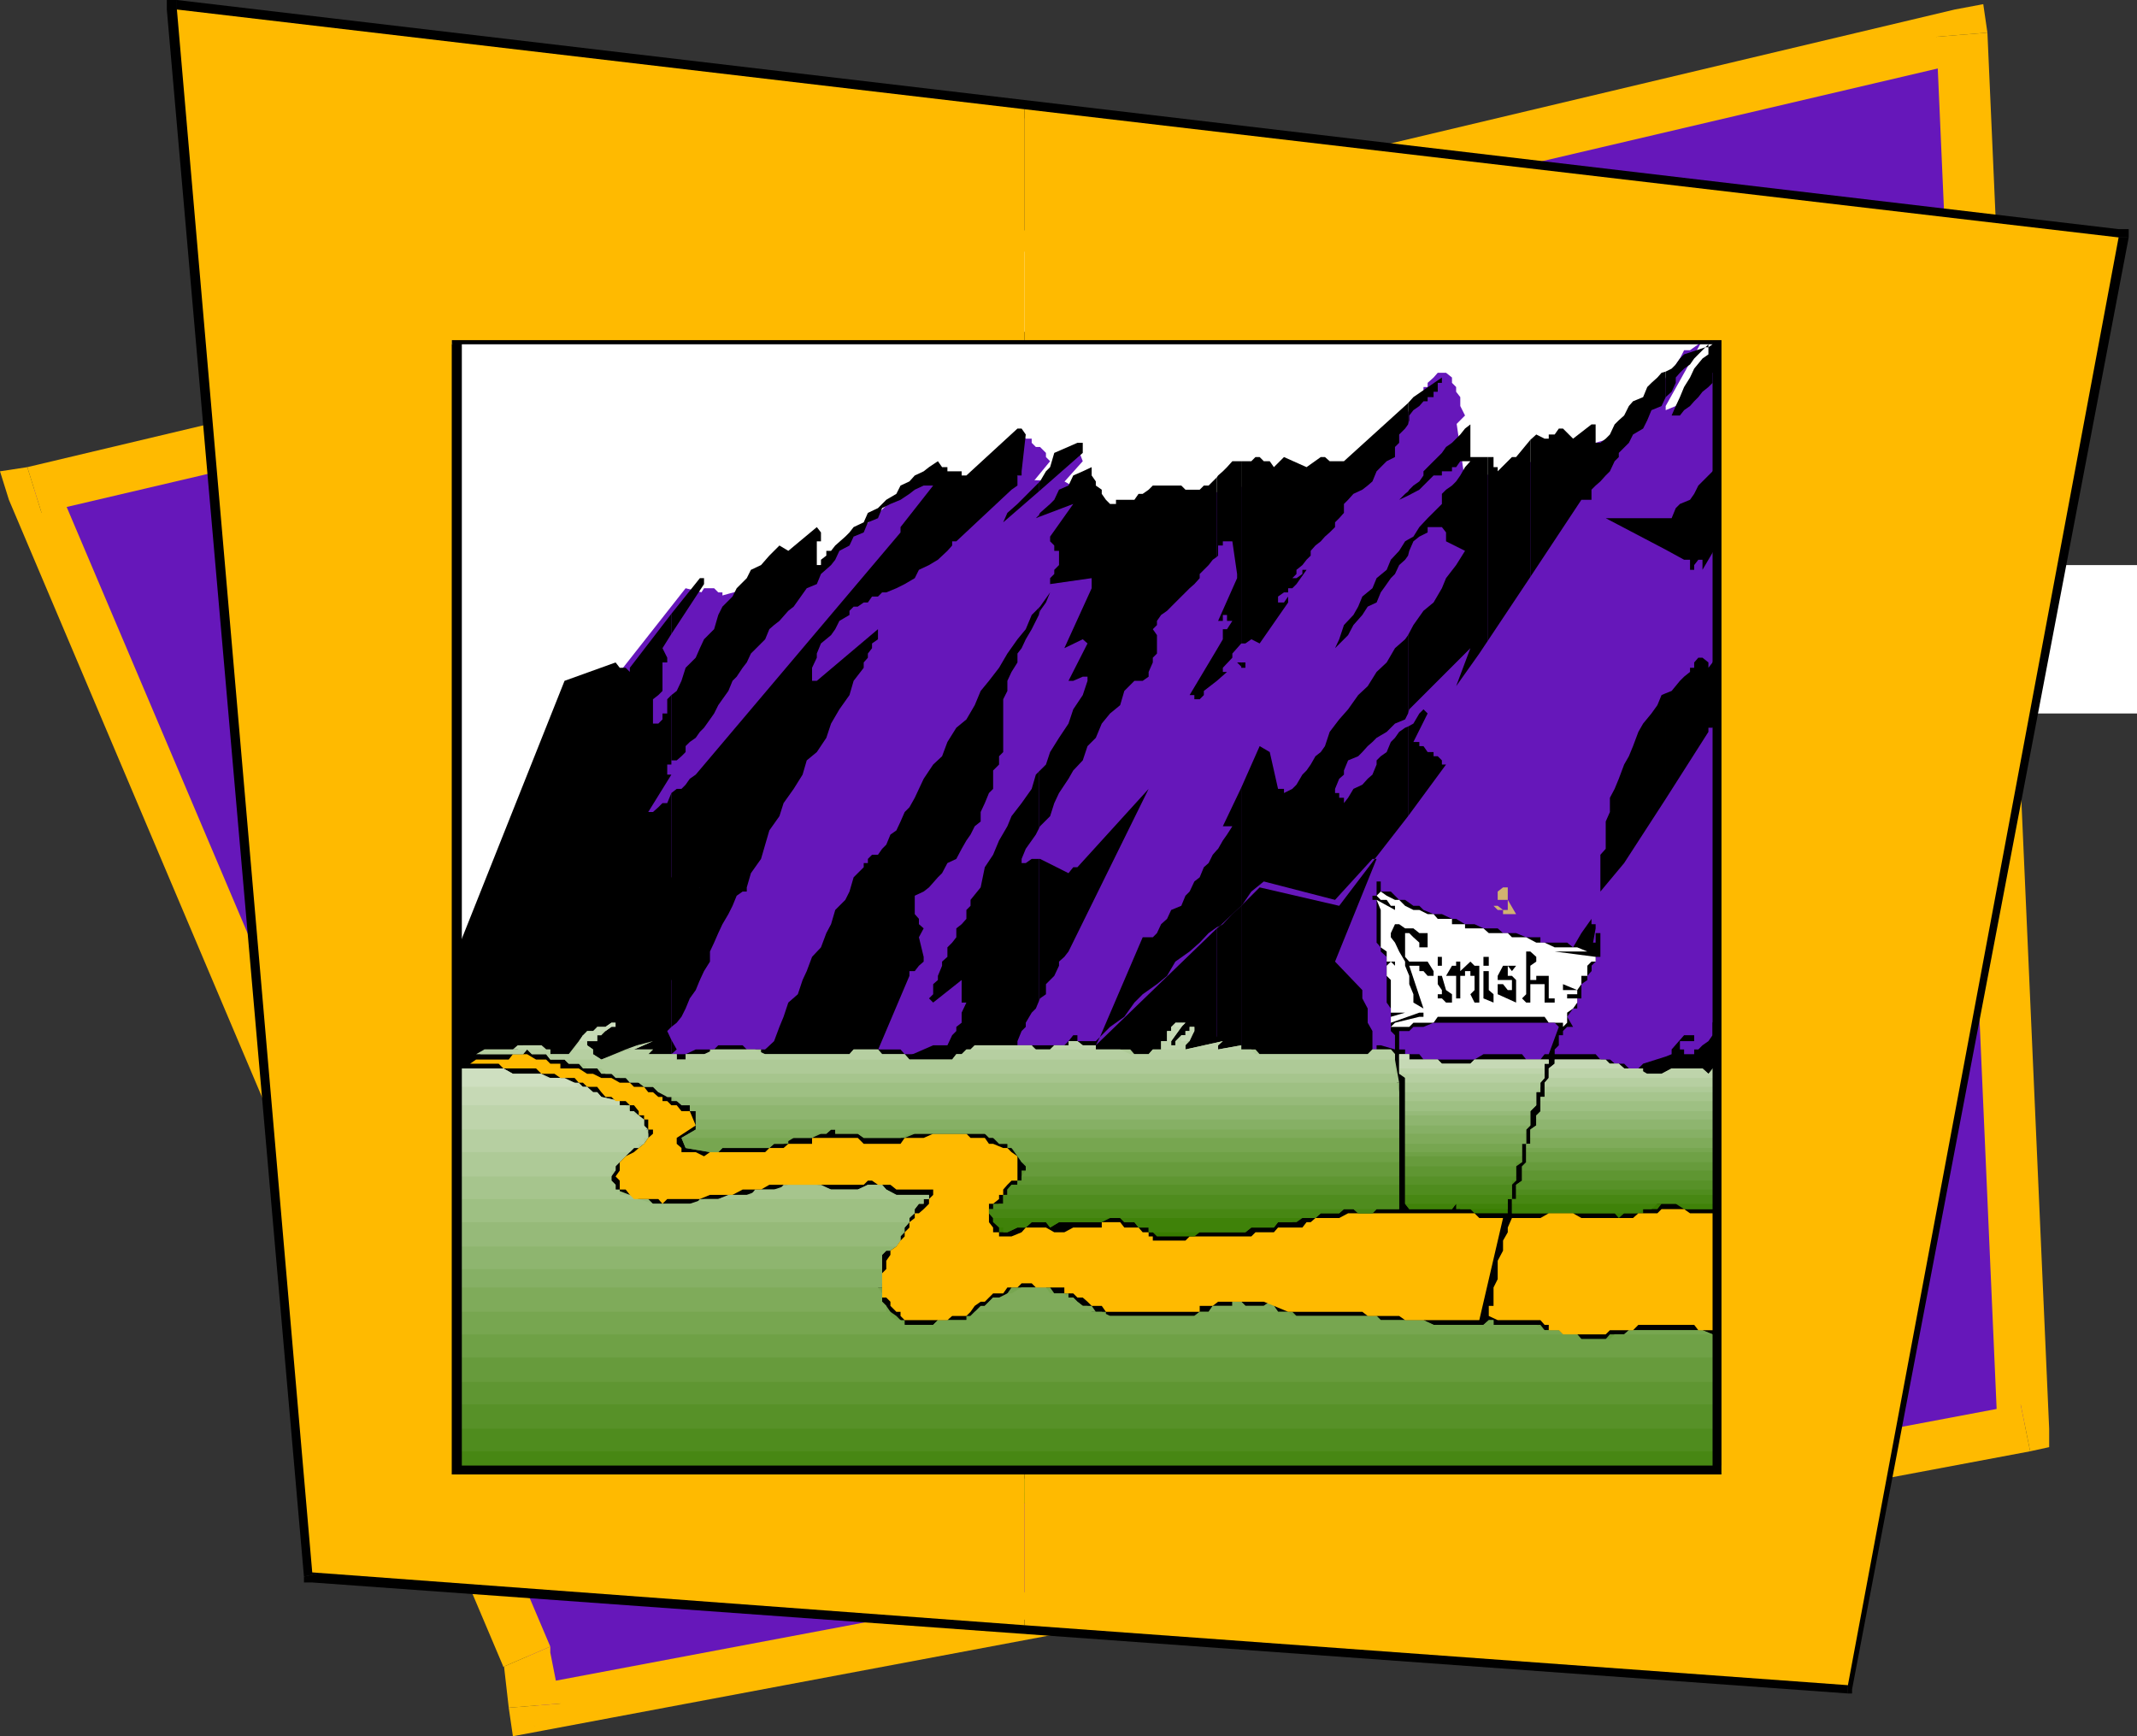 <svg xmlns="http://www.w3.org/2000/svg" width="360" height="292.5"><rect width="100%" height="100%" fill="#333333" stroke="none"/><path fill="#6617ba" d="M5.602 82.5 330 6.2l11.102 234.5-250.801 47-1.5-8.598L5.6 82.5"/><path fill="#ffba00" d="m334.8 5.5-5.5-3.898L4.603 78.699 7 86.402l324.703-76.101-5.5-4.102 8.598-.699-.7-4.8-4.8.902 5.5 3.898"/><path fill="#ffba00" d="m342 244.5 3.203-3.8L334.801 5.5l-8.598.7L336.5 240.7l3.902-4.098L342 244.5l3.203-.7v-3.1L342 244.5"/><path fill="#ffba00" d="m85.703 287.7 5.5 3.902L342 244.5l-1.598-7.898-250.8 47.3 4.8 3.098-8.699.7.7 4.8 4.8-.898-5.5-3.903"/><path fill="#ffba00" d="M84.8 280.8v-1l.903 7.9 8.7-.7-1.7-8.598v-1 1-1l-7.902 3.399"/><path fill="#ffba00" d="M4.602 78.7 1.5 84.2l83.3 196.6 7.903-3.398-83.3-196.3L7 86.402 4.602 78.7 0 79.402 1.5 84.2l3.102-5.5"/><path fill="#fff" d="M62.902 42.402H312v170.7H62.902v-170.7"/><path fill="#6617ba" d="M104.402 113.2 115.5 99.101l5.5 1.398 16.602-4.5L154.8 80.102l24.5 1 9.402 5.3 43.9-9.402 12.699-6.2 1.5 10.302 45.601-13.5 16.5 16.597 27.598 33.602-74.598 96h-23.8l-3.801-.7h-20.399l-1-.699h-3.8l-1.5-1H202.8l-2.399-.703H199l-2.398-.699H191.8l-.7-1h-1.699L188 210h-11.797l-3.402.7h-13.2l-3.101.702h-15.098l-3.101 1h-12.5l-2.399.7H114l-9.598-99.903"/><path fill="#6617ba" d="M333.402 114h-1l-.699-.8v-.7H331l-1-.898h-1.398l-1.7.898-.699.7-1.402.8-1 1.602-.7.8-1.5.7-.898 1.699-.703.699-.797 1.7-.703.702-.898 1.399-1.5 1-.899 1.398-.8 1-.7 1.403-.902.699v1h-1.5v1.398h-1.7l-6.898 9.403v-.7H302l.703-3.101V136l4.797-8.598-1 .7h-.7l7.903-16.5-.902-1.5h-1.5L294 137.5v-2.2l.8-1.698.7-1.403.902-1.699.801-2.398.7-1.403.898-1.699 1.5-1.7.699-1.398 1-1.703.703-1.398 1.7-1.7.699-2.402.699-1.5.699-1.597 1-2.403V106l3.8-1.398h.7l-1.398-1v-.7l.699-.703.699-2.398-3.797-2.399-1.703-4.601-.7.8-.698.7-.7.898-1 .801L302 97.402v1.7l-1 .699-.7.699-.698 1v.7l-.801.702-.899 1.7-.699.699V106l-.8 1-.903.7-.7 1.5v3.3l-.8.7v.8l-.7.7-.898.902L290 119.5l-.797.7-1.402 1v.702l-1 .7-.7.699-.699 1.699v.7l-.699 1-1 .702v1.399l-.703 1-.7.699-.698 1.7v.702l-1 .7-.7.8-.699 1.598-1 .8-.703 1.602-.7 1.5v.7l-.8 1.699-.898.699-.7 1.7v.702h-.8l-.899.7-2.203 4.8h-.898v-.703l-.801-.699v-1h.8V143l.899-2.398v-2.2l.703-3.101.797-2.399.703-2.402.899-2.398.8-2.403.7-2.398 1.699-2.102.699-1.699 1.703-2.398 1.399-1.5L282.3 114l1.402-1.5 2.399-3.3.699.902v.699l1-.7.699-.902.703-.797v-.703L290 107l.902-1 .7-.7.8-.698.899-1 .699-1.403.8-1.699.7-.7.902-1.398.801-1.703.7-.699.898-1.7.8-.698 1.399-1.7 1-.703.703-.797.7-1.601 1.699-.801.699-1.598 1.699-.8.703-2.403-.703-1.398-1 .699-.7.7-.698 1-.7.702v1.5l-1 .899-.699.699-.703.8v1.602l-1 .797-.7.703-.698 1.7-.801.699-.899.898-.699.801h-.8v.7l-.903.702-.7 1-.8.7h-.7l.7-.7V96.7l.8-1.5v-2.398l.7-1.602v-.797l.902-1.601v-1.5l.801-1.7.7-.699V83.2l.898-.699.8-1.398.7-1 1.699-.7h-1V78.7h-1.398v1.403h-2.399v1l-6.3 10.8h-1.7V91.2h-.703l-.7.703v.899h-1.698l-1.399.8v-1.699l-4.8 8.598h-.7v1l2.399-7.898.699-.801v-.899L272 92.801 231.902 144v1.402l-7 16.598.7.7v.902l1.5 1.5.898.699h.8l.7 1 .902.699 1.5 9.3-4.8 7.2v.8h4.8v-.8l.7-.898v-.7l1-.8v-.7h.699v.7H235l-.7 4.597-3.898 6.5v.703l4.598.7-1.398-3.801 4.5-.7 1.699.7.699-.7h1.703l.7.7h1.699l.699.699 1.5.7h1.601l1.5-2.098.899-2.403 1.5-2.398.902-2.399L254 180l1.402-2.398 1-2.2 1.399-2.402 1-2.398 1.402-2.403 1.7-2.398.699-2.2L264 162l1.703-2.398.7-2.403 1.699-2.398h.699v5.5l-.7 4.8-.699.7v1h-1v.699H265l-1 .7h-.7l-.698.702-.7 1v.7l-1 .699v1l-.699.699-.703.7v.702l-.7 1v.7l-1 .699-.698.8v.899l-.7.7v.8l-1 .902v.7l-.699 1.5v3.097l-.703 1h-.797l-.902.703-1.5 5.5.8.7 1.602.699h6.297l.703 1h.7l1 .699h.699v.7h.699l-6.2 2.402v.8h1.7l.699.899h.703l.7 2.398 9.597-11h-2.398l-1.7 3.102-3.8-1v-.7h.699V191.7H264v-.7h-.7v-1.398h1.7-1v-1l4.102-.7.699-.703v-1h-.7l-.699-.699v-.7l.7-.8v-.898h2.398v-.7l.703-.8v-2.403l.797-.699h.703v5.5H272v.8h-.797l.797 2.4-.797 1.402h-.703l-.898 1 .898.699h1.5l4-4.102v-.699l-1.598-1.5h-.8v-1.598h.8v-.8h.7v-.7H276V180h.8v-.8l5.5-2.4h-.698l.699-.698v-.7H283v-1h.703l1-.703v.703h1.399-.7l-1.699 1 1 1.399v.8h.7l.699-.8.699-.7 1-.699h.699v-1l.703-2.101v-1.7l.797-1.699.902-1.402.7-1.7.8-1.398.899-1.703 1.5-1.5.699-1.597.902-1.7 1.5-.703.899-1.5 1.5-1.699.699-.7 1.703-1.698.7-1.403 5.5-8.597-.7.699L307.5 144l-1 .7-1.398 1.402-.7 1-1 .699L302 149.5l-1 .7-.7.702-1.5 1.7-.898.699-.699.699-1.703 1.7-.7.702-.8 1.5-.7.899v.8h-.898v.7l-.8.898-.7.801.7-2.398.8-1.7.899-2.203L294 154l1.5-1.398.902-2.403 1.5-1.699.899-1.398 1.5-1.7L301 144l1.703-1.7.7-1.698 1.699-1.403 1.398-1.699 1-1.5 1.402-1.598.7-.8 1-.7.699-.703.699-1 .8-.699.903-.7.7-1h.8v-1.398l.899-.703.699-1 .8-.699.899-.7.703-1 .797-.698.703-1.403v-1l3.098-2.398h1.699v-.7h.703v-.699l2.399-2.402h4.8"/><path fill="#d1b270" d="M304.402 162.7h-1.699l-.703.902v.8h.703v-.8h.7l1-.903"/><path fill="#6617ba" d="M296.402 59.7V58h-5.5L290 59v.7h-.797v1.702h-.703v.7h-.7v.699l-1 .8-.698.899-.7.7-.699.8-1 .902-.703.7-.7.8-1.698.7v-.7l6.199-11.101-.7.699-1.398 1h-1L283 60.402l-.7 1v.7l-.698.699-1 .8-.7 1.598-.699 1.703-1.703.7-.7 1.5-.8 1.699-.898.699-.7 1.7-1.699 1.402v.699l-.703 1-.797.699-.703 1.7-.898.702-.801.7v1l-.7.699v.699h-.699v.7h-1.699l-20.402 31.5-.7-.7h.7l3.101-7-9.3 10.8h-1l-.7 1-.699.7-1 .7-.703 1-.7.702-.698.7h-1.7l-.699.699-.8 1-.903.699-.7.7-.8 1v.702l-.898.7-.7.699v1l-.8.699v.7h-.7v1.702l1.5 1.5 10.301-13.203 2.399-2.398.699.699-1.7 5.5h1v-.7h.7v.7h-.7v.7l29-37.7 13.5-2.398v-.7l.7-.703.699-1 .703-.699 1-1.398.7-1 .699-.7.699-.703L288.5 77l.703-.7.797-1.698.902-.7.7-.703V71.5l.8-.7h-.8V70l4.8-10.3"/><path fill="#d1b270" d="M287.8 176.8h-1l-3.8 6.302.703-.7 1-.8h.7v-.7l.699-.902.699-1.5v-.898l1-.801M282.3 179.2l-.698.8h-1.7v.902h1.7V180h.699v-.8H283h-.7m-25.198 16.6-7.2.7-1.5 2.402 8-1.703.7-.699v-.7M254 200.402v-.8h-5.598v.8h-.699v.899l2.2.699h.898v.8h-.899v.9h-.699l-.8.702H246l.8.797h.903v.703l.7-.703h.8v-.797h1.598l.8-.703h.7l.902-.898L254 202v-1.598"/><path fill="#6617ba" d="M246 198.902V196.5l-.7-.7v-1h-1.698l-1.399 3.4h-.703v.702h-1v.7h-.7v.8h-.698v.899h-1V202h-.7l-1.699.8h-1.402v1.602h-3.098v.797l11.7 1.602h-.7l-.703-.899v-.703h-2.398l-1-.797v-.703h1l.699-.898h2.402L241.5 202l2.102-4.8h1l.699 1v.702h-.7v1.5h.7l.699-1.5M245.3 92.8v-.898l-2.398-1.5v-1.601H241.5V88h-1.7v1.7h-1.698l-.7 1.5-.699 1.6-1 .802-.703 1.597-.7.801-.698 1.402-1 1-.7 1.399-.699.699-.8 1.7-1.602.702-.801.7-.898 1.699-.7.699-.8 1.7-.7.702H224l1.602-2.402.8-1.398 1.598-2.403.8-2.398 1.602-1.399 1.5-2.402.7-1.7 1.699-2.398 1.402-1.5 1.7-1.601 1.699-2.399 1.398-1.5 3.102-3.101 1.699-2.399L246 77.7h-1.398l-1 1h-.7l-3.101 1.403-.7 1-1 .699v.699l-2.398.7v-.7l1-.7.7-.698v-1l.699-.7 1-.703.698-1.7 1.699-1.7.703-.698.7-.7.699-.703L246.8 70l-.8-1.598v-1.5l-.7-.902v-.8l-.698-.7v-.898l-1-.801h-1.399l-.703.8-1 .899v.7h-.7v.8l-.698.902-1 .7-.7 1.5-.699.898-1 1.5-.703 1.7-.7.702-.698 1.399-1 1-.7 1.398-.699 1-.8 1.403-.903 1-.7 1.398-.8.7-1.598 1-5.601 7.702L217 96.7h.703v1.703H217v.7h-.7l-1 .699-2.398 3.101 1-.703.7-.699.699-1h1l-5.5 7.902h-1v-.703l-2.2 1.5-.898 2.403-.703.898v1.5h-.797l-.902.7-.7.902-.8.8v.7h-.7v.699h-1.699l-.699-.7 7-12.5v-1H206l1.602-2.101-2.399 2.102h-.902.902v-.7l.797-.703v-.699l.703-1v-.7l.899-1.398v-1l-.899-.703v-5.5l-4.601 4-.899 1.5-.8 1.703L199 99.801l-1 1.699-1.398.7-1 1.402-1.399 1L193.5 106l1.402 4.102-2.402 2.398v.7h1v.8l-2.398 1.602-1.7 1.5L188 118.8l-1.7 1.398-.698 2.403-1.7 1.699-1.5 2.398-.902 2.102-1.5 2.398-.7 1.703-.898 2.399-1.5 2.199-.699 2.402-1.703 2.399-1.7 1.699-.698 2.102h1.699l.699-.7 4.8 3.098.7-.7 2.402-.698 9.399-13.5-.7 1.699v1.5l-.699 1.601-1 1.5v1.7l-.699 1.398-.703 1.7-1 1.402-.7 1.699-.698.699-1 1.7-.7 1.402v1.699l-.699 1.5-.8 1.601-.903 1.5-.7 2.399-1.5 2.398-.898 1.703-1.5 2.399-.699 1.398-1.703 2.403-1.7 2.398-.698 1.402-1.7 2.399-1.402 1.7-.7 2.402-1.698 1.5-1.399 4.797-1.703 2.403-.7 2.097 1.403-1.398 1.7-1.7 2.398-1.402 1.402-1.699 1.7-1.5 1.398-1.598 1.699-1.5 1.703-2.402 1.399-1.7 1.699-1.398 1.5-1.703 1.601-1.398 1.5-1.7 1.7-1.699 1.398-2.101 1.703-1.7 4.797-6.3v.8h.703l13.399-19H206v-.699l5.5-14.203V125l.703.7.7 1 2.398 6.202h1l1.402-1.703 1.7-2.398 1.398-1.399L222.5 125l1.5-1.7 1.602-2.1.8-2.4 1.598-1.698 1.5-2.403 1.703-2.199 1.399-1.7 1.699-2.398 1.402-2.402 1.7-1.398 1.699-2.403 1.398-1.699 1-.7.703-.698.7-1.7V96.7l.699-.699 1-1.7.699-.698V92.8"/><path fill="#d1b270" d="M212.203 104.602h-.703V106l-.7 1 1.403-1.7v-.698"/><path fill="#6617ba" d="M182.402 114.7H180v-.7l1.5-5.598H180v.797h-2.398l5.601-9.398v-1.399h-7V96.7l.7-.699.699-.8v-.9l-.7-.698v-1.7h-.699V91.2l3.098-6.297L174.5 88h-.7v-.7l8.602-9.6-.902-2.4-12.5 12 7.902-9.6-.699-.7v-.7l-1-1h-.703l-.7-.698v-.7h-1l-.698-.703-.7 1.403v5.5l-1 1v.699l-.699.699v1.7H169l-.7.702-1 .7-.698.8v.899h-.7l-.699.699h-1v.8h-.703v.9h-.7v.702l-3.198 1.5v1.7L158 94.3l-1.5.898-.898.801-1.5 1.402-1.7 1-.699.7L150 99.8l-1.398.699h-.7l-4.8 2.402-.7 1.7-1 1.398-1.402 1-.797 1.402-.902 1.7-.7 1.5-.8 1.597-.899 1.5.899.903h.8L147.903 106l-1.699 2.402-.703 3.2-1 2.398-1.398 2.402-.7 2.399-1.699 2.398-.703 2.102-1.7 2.398-.698 2.403-1.7 2.398-1.5 2.402-.699 2.399L132 137.5l-1.598 2.402-.8 2.399-1.399 2.398v1.403l-1 1.699-.703.699v1.7l-.7 1.402-.698 1-1 .699-.7 1.5-.699.898v1.5l-1 .703-.703 1.7v.699l-.7 1.699v1.602l-.698 1.5v1.699l-1 1.398-.7 1.703-.699.7-1 1.699-1.402.699-.801 1.402-.898 1.7 1.699 3.097L114 180l-.898.902h-.7l.7.7.898 1.5 1.5.898.703 1.5 1.7.7.699 1 1.699 1.402.699 1.699 4.8-.7.7-3.402 1.703-2.199.7-2.398.699-2.403.8-2.398 1.598-3.102.8-2.398 1.602-2.399.801-2.101 1.598-2.399.8-2.402 1.602-2.398.797-2.403 1.402-2.398 1.7-2.2.699-2.402.699-.699v-1l1-.7v-.698h.703v-1l.7-.7h1.699v-.703h.699l.699-2.398 1.703-2.399.7-2.402 1.699-2.2 1.5-2.398.898-2.402 1.5-1.7.703-2.1 1.7-2.4 1.597-2.398 1.5-2.402.703-1.7 1.7-2.198 1.398-2.403 1-2.398 1.402-2.399.7-.703V107l1.699-1.7h.699v-.698l1.699-1.7v.7l-.7 1-1 1.398-.698 1.7-.7 1.5-1 1.6v1.7l-.699 1.5v3.102L169 119.5v4.8l-.7 1.4v1.702l-1 1.399v2.398l-.698 1.703v1.5l-.7.899v1.5l-.699.699v1.7h-1v1.402l-.703 1v.699l-.7.699-.8 1-.898.7v.702l-.7.7-.8 1v.699l-.899.699-.703 1h-.797l-.703.7-.898.702-.801.7-.7 1 1.5 5.3-.8 2.399.8 2.398-.8.903-.7 1.5v.699l-.898 1.699-.8 1.402-.7 1v1.399L151 173l-1 1.402v1.7l-.7.699-.698 1.699-.7 1.5-1 .902v1.5l-1.402.7 12.5-5.5 1.602.898 3.199-7.2v-4.5l-5.598 3.802h-.703v-.7l.703-2.402 1.5-3.098.899-2.402.8-2.398 1.598-2.403.8-2.398 1.403-3.2 1-2.101.7-2.398 1.398-2.403 1-2.398 1.402-2.399.7-2.402 1.699-2.2.699-2.398 1.699-2.402.703-1.7v-.698l1-.7.7-.703v-1l.699-.699.8-1.7.899-.698v-.7l.699-.703.8-1v-.699l.7-1.7v-.698l.902-.7V114.7m-11 76.3-7.902 7.2-2.398.702-1.5.7-2.399 1.699-1.601 1.5-1.5 1.601-1.7 1.5-2.402 1.7-1.398.699-1.7 1.699-2.402 1.402-1.398 1-1.7 1.399-2.199.699-1.601 1-2.399 1.402-1.5 1-2.402.7 22.8-6.2h-.898l.899-5.601h2.398v-1.602h.703v-.797l1.5-.703 2.399-4.097H162l3.902-1.403h.7V196.5h.699v-1.7H169v-.698h1.402l1-3.102M157.203 81.102v-1 1l-.703.699-1.7.699h-1.597l-.8 1.7-1.403.702-1.7.7-1.398.8-1 1.598-1.402.8-1 1.602-1.398.797-.7 1.602-1.699 1.5-.703.898-1.7 1.5-.698.703-1.7 1.7v.699h-.699l-1.5 2.398-.902.703-.801.7v1l-.7.699-.898.699-.8 1-.7.7v.702l-.699.797-1 .903-.703.699-.7.8v.899l-.698.7-1 .8v.7l-.7.902-.699 1.5-1 1.699-.703.699-.7.7v1.702l-.698.7-1 .699-.7 1-.699.699-1 1.7-1.402 1.402-.801.699-.898 1.699-.7.7v1h-.8l.8.702-3.199 7H110l.902-.703.7-.797.8-.902L114 136l.8-.7.7-.898 1.703-.8.7-.7.699-1.703v-.699l1-.7.699-1 .699-.698.703-.7 1-.703 1.399-3.398 1.699-.7.699-1.402.703-1 1-1.398 1.399-1 .8-1.399.899-1.703L132 114l1.703-1.5.7-.898.8-1.5.7-.903 1.699-1.5.699-.699.902-1.7.797-.698.703-1.7.7-.703 1.699-.699.699-1.7.699-.698 1-.7 1.402-1 1-1.402.7-.8.699-.9.699-1.5v-.898l1-1.5.703-.703 5.5-8.597"/><path fill="#0042d1" d="m135.902 188.602-5.5 3.097 6.399-3.097zm0 0"/><path fill="#6617ba" d="M123.402 101.5v-1h-1.699v-.7H121l-.7-.698h-1.698l-7 11 .8 1.5-.8 5.5v.699l-.7 1H110v3.8l.902.7 12.5-21.801"/><path fill="#d1b270" d="M117.902 151.602 114 153.3l-.898 1.5v2.398L110 162h-1.5l-2.398 6.2 11.8-16.598m-11.8-20.402h-.7v1zm0 0"/><path d="m113.102 204.7 29.3-1.9v-.8h.7l.699-.7.699-.898 1-.8.703-.7.7-.703 12.699-.699v-.3h-11.7H162v-1.4l.8-1v-1.398l.7-.703.703-1.699v-1.398l1-1.7.7-.703V185.5l.699-1.5.699-.898 1-1.5L169 180v-.8l.703-.7.7-1.7 1-.698v-.7l.699-1.703.699-.699v-.7l1-1.698.699-.7.5-1.203v-24h-1.2l-1 .703h-.698v-.703L172.8 143l1.699-2.398.5-1V130l-.5.5-.7 2.402-1.698 2.399-1.7 2.199-.699 1.7-1.402 2.402-1 2.398-1.399 2.102-.699 3.398-1.703 2.102v1l-.7.699v1.5l-.8.898-.898.703v1.5l-.7.899-.8.8v1.598l-.899.801v.7l-.703 1.702v.7l-.797.699v1.699l-.703.7.703.702 4.797-3.8v3.8h.8l-.8 1.7v1.699l-.898.699v.7l-.7.702-.8 1.7h-2.399l-11 4.8 7-16.5v-.8h.899l.699-.903.8-.699v-.8l-.8-3.298.8-1.5-.8-.703v-.898l-.7-.801v-3.098l1.5-.703.899-.699 1.5-1.7.703-.698.899-1.7 1.5-.703L162 143l.8-1.398.7-1 .703-1.403 1-.797v-1.601l.7-1.5.699-1.7.699-.699v-3.101l1-1v-1.399l.699-.703v-8.898l.703-1.399V114.7l.7-1.5 1-1.597v-1.5l.699-.903.699-1.5 1-1.699 1.199-2.398v-1.2l-1.2 1.2-1 2.398-1.398 1.7-1.699 2.402-1.402 2.398-1.7 2.2-1.398 1.702-1 2.399-1.402 2.398-1.7 1.403-1.5 2.398-.898 2.402-1.5 1.399-1.601 2.398-.801 1.703-.7 1.5-.898 1.598-.8.8-.7 1.602-.703 1.5-1 .7-.7 1.699-.698.699-.7 1h-1l-.699.7v.702h-.703v.7l-1.7 1.699-.698 2.398-.7 1.403-1.699 1.699L140 155.7l-.797 1.5-.902 2.403-1.5 1.597-.899 2.403-.699 1.5-.8 2.398-1.602 1.402-.801 2.399-.7 1.699-.898 2.402-1.5 1.399-3.101 10.398-4.801.703-7.898-7.902v24.7m0-24.701-1.5-1.5.8-.898h.7v-2.403l-.7-1.5.7-.699v-17.5l-6.301 8.102 1.699-4 1.5-.801.902-.899.7-.703v-.797l.8-.703.7-.699v-21.398l-.7 1.699h-.8l-.7.699-.902.8h-.797l3.899-6.3h-.7v-1.7h.7v-11.698l-.7.699v2.398h-.8v1l-.7.703H110v-4.101l.902-.7.7-.699v-4.8h.8v-.801l-.8-1.602 1.5-2.398v-3.399l-7 9.098v.7l-.7-.7h-1l-.699-.898-8.601 3.097-23.5 59 7.601 7.203 26.2 24.297 7.699-.5V180"/><path d="m113.102 177.602.898-.801-.898-1.602v2.403m0-4.602.898-.7.8-1 .7-1.398.703-1.703 1-1.398.7-1.7.699-1.5 1-1.601v-1.7l.699-1.5.699-1.6.703-1.5 1-1.7.7-1.398.699-1.7 1-.703h.699v-.699l.699-2.398 1.703-2.403 1.399-4.797 1.699-2.402.699-2.2 1.703-2.398 1.5-2.402.7-2.398 1.699-1.403 1.601-2.398.797-2.399 1.402-2.402 1.7-2.398.699-2.403 1.699-2.199v-.898l.703-.801v-.7l.7-.902v-.797l1-.703V106l-10.301 8.7h-.801v-2.2l.8-1.7v-.698l.7-1.7L140 107l.703-1 .7-1.398 1.699-1v-.7l.699-.703h.699l1-.699h.703l.7-1h1l.699-.7h.699l1.699-.698 1.402-.7 1.7-1L154.8 96l1.699-.8 1.5-.9 1.602-1.5.8-.898V91.2h.7l9.3-8.699 1-.7v-1.698h.7v-.7l.699-6.203-.7-1h-.699l-8.601 7.903h-.8v-.7h-2.398V78.7h-.899l-.703-1-1.5 1-.898.703-1.5.7-.899 1-1.5.699L151 83.2l-1.7 1-.698.703-.7.7-1.699.8L145.5 88l-1.7.8-.698.9-.7.702-1.699 1.5-.703.899h-.797v.8l-.902.7v.898h-.7v-4h.7v-1.5l-.7-.898-4.8 4-1.5-.899-1.7 1.7-1.398 1.597L126.5 96l-.7 1.402-1.698 1.7-.7 1.398-1.699 1.7-.703 1.402-.7 2.398-1.698 1.7-.7 1.5-.699 1.6-1.703 1.7-.7 2.2-.8 1.702-.898.7V128.8v-.7H114l.8-.699.7-.703v-1l.703-.699 1-.7.7-1 .699-.698 1-1.403.699-1L121 118.8l.703-1 1-1.399.7-1.703.699-.699 1-1.5.699-.898.699-1.5 1.703-1.7.7-.703.699-1.699.8-.7.899-.698 1.5-1.7.902-.703 2.2-3.097 1.699-.7.699-1.703L140 95.2l.703-.898.7-1.5 1.699-.899.699-1.5 1.699-.703.703-1.699 1.7-.7.699-1.698 1.398-.7 1.703-.703 1.5-1 .899-.699 1.5-.7h1.601l-5.5 7v.9l-34.5 40.8-1 .7-.703 1-.7.702h-.8l-.898.7V155v-3.398l4.8-2.102-4.8 6V173m0-66.2 5.5-8.398v-1h-.7l-4.8 6v3.399M175 197.2h30v-40.798l-20.398 19.7.699-1.403-1.399 1.403-.699.699-1.703.8-.7.899-1.5.7-.898.8h-1.5l-.699.902-1 .7H175v15.597m0-15.597h-1.2l-1 .8h-.698l-1.7.7-.699.898-.703.8v1.4l-.7 1-3.097 2.402v7.597H175v-15.597m0-12.902.203-.5 1-.7v-1.7l1.399-1.398.8-1.703V162l.899-.8.699-.9 13.5-27.398-12 13.2h-.7l-.8 1-4.797-2.403H175v24m0-29.097.203-.403 1.7-1.699.699-2.2.8-1.698 1.598-2.403.8-1.398 1.602-1.7.801-2.402 1.399-1.398 1-2.399L187 120.2l1.703-1.398.7-2.399 1.699-1.703h1.398l1-.699v-.8l.703-1.598v-.801l.7-.7V107l-.7-1 .7-.7v-.698l.699-1 1-.7.699-.703L199 100.5l.703-.7.7-.698.8-.7.899-1V96.7l1.5-1.5.699-.898.699-.5v-13.4l-1.398 1.399h-.801l-.7.699h-2.398l-.703-.7h-4.797l-.703.7-1 .7h-.7l-.698 1H188v.702h-1l-.7-.703-.698-1V82.5l-1-.7v-.698l-.7-1v-1.403l-1.5.703-1.601.7L180 81.8l-1.598.699-.8 1.7-.7.702-1.699 1.5-.203.399v.3l5.8-2.199-3.898 5.5v.797l.7.703v.899h.8v2.398l-.8.801v.7l-.7.702v1l7-1v1.7l-4.601 10.097 3.101-1.5.801.703L180 114.7h.8l1.602-.699h.801v.7l-.8 2.402-1.602 2.398-.801 2.402-1.598 2.399-1.5 2.398-.699 2.102L175 130v9.602"/><path d="m175 103.602.203-.7 1-1.402.7-1.7-1.7 2.4-.203.202v1.2m0-16.802-.5.5.5-.198zm0-4 7.402-6.5v-1.698h-.902l-3.898 1.699-.7 2.398-.699.703-1 1.7-.203.199v1.5"/><path d="m175 81.3-2.898 2.9-.7.702-1.699 1.5L169 88l6-5.2v-1.5m30 131.102h.203l.797-1 .703-.703.899-.699v-6.3l-2.399 1.5-.203.402v6.8m0-6.8-.7 1.199-.698.8L202.8 209v1.7l.8.702.7 1h.7v-6.8m0-8.402h4.102v-44.598l-1.5 1.398-1.602 1.7-.5.3-.5.402V197.2"/><path d="m205 156.2.5-.2 3.602-3.398v-19.903L206 139.2h1.602l-.899 1.403-.703 1-.797 1.398-.203.2v13m0-13.001-.7.8-.698 1.402-.801.7-.7 1.699-.898.699-.8 1.7-.7.702-.703 1.7-1.7.699-.698 1.5-1 .898-.7 1.5-.699.703H192.5l-7.2 16.797.302-.297L187 173l2.402-1.7 1.7-2.398 1.398-1.402 2.402-1.7 1.7-1.398L198 162l2.402-1.7 1.7-1.5 1.5-1.6 1.398-1v-13m0-28.5 1.703-1.5H206v-.7l1.602-1.7v-.698l.8-.903.7-.797V77.7h-1.5l-.899 1-.703.703-.797.7-.203.3v13.399l.203-.2v-1.699H206V91.2h1.602l.8 5.5v.703l-3.199 7.2H206v-1h.703v1h.899l-.899 1.398H206v1.7l-1 1.702v5.297m0-5.298-4.598 7.7h.801v.699h.899l.699-.7v-.699L205 114.7v-5.297"/><path d="M209.102 197.2h28.101v-7.598h-4.601l1.699 3.8h-3.899l-.902-.703v-1l4.8-6.199v-4.598h-.698v.7h-1v.8l-.7.7V184h-5.5v-.898h.7l.898-.7v-.8l.8-.7.7-.902.902-.8v-.7h.801v-4.8l-.8-1.4v-2.398l-.903-1.703v-1.398L224.902 162l7-17.3h-.3l-6 7.902-13.399-3.102-3.101 3.102v44.597"/><path d="m209.102 152.602.199-.2 1.5-2.203 2.101-1.699 12 3.102 6.301-6.903h.399l5.601-7.199v-15.098l-.5.2-1 .699-.703 1-.7.699-.698 1.7-1 .702-.7.7v.699l-.699 1.699-.8.7-.903 1-1.5.702-.898 1.5-.7.899v-.899h-.8v-.8h-.7v-.7l.7-1.703.8-.699v-.7l.7-1.698 1.699-.7.699-.703.902-1 .801-.699.7-.7 1.699-1 1.398-1.398 1.703-.703.5-1V107l-.5.7-1.703 1.5-1.398 2.402-1.7 1.597-1.5 2.403-1.601 1.5-1.7 2.398-1.5 1.7-1.601 2.1-.797 2.4-.703 1-.898.702-.801 1.399-.7 1-.699.699-1 1.7-.699.702-1.402.7v-.7h-1l-1.399-6.203-1.699-1-3.101 7v19.903m0-40.302v.2h.699v-.898h-.7v.699"/><path d="M209.102 111.602h-.7l.7.699zm0-3.2h.699l1-.703 1.402.703L217 101.5v-1l-.7 1h-1v-1l1-.7h.7v-.698h.703l.7-.7L220.101 96h-.7v.7l-1 .702h-.699l.7-.703V96l1-.8.699-.9.699-.698V92.8l.8-.899.899-.703.703-.797.797-.703.902-.898V88l.7-.7.8-.898v-1.5l.7-.703.898-1 1.5-.699.902-.7.801-.698.7-1.7.699-.703 1-1L235 77v-1.7l.703-.698v-1.403l1-1 .5-.699v-3.598l-10.8 9.797H224l-.797-.699h-.703l-2.398 1.7L216.3 77l-1.7 1.7-.699-1h-1l-.699-.7h-.703l-.7.7h-1.698v30.702m28.102 96.5.899.297v-.797h-.7v-.703l.7-.898 1-.801h1.398v-1.598l1-.8v-1.403l.703-1h-.703l-1.7 1.703v.7h-.698l-1 .8v.899h-.899v3.601m0-3.602h-.5L235 202.8h-.7l-.698.9-3.2.702 6.801.5v-3.601"/><path d="M237.203 197.2h4.297l.703-.7.7-.7v-1h1.699l.5 2.4h3.601l.5-.7 1.399-.2v-2.198h-.7v-.7l.7-1.902v-5.3l-.7 1-.699 2.402-.8 2.097H246.8L246 191h-.7l-.698-.7h-1.7l-.699-.698h-5v7.597m0-59.699 6.399-8.7h-.7v-.698l-.699-.7h-.703v-.703h-1l-.7-1h-.698V125h-1l2.398-4.8-.7-.7-.698.7-1 1.702-.899.5V137.5m0-17.3.2-.7 10.3-10.3-2.402 6.402 3.902-5.5 1.399-2.102V77h-2.899v-5.5l-.902.7-.801 1-.7.702-.698.7-1 .699-.7 1-.699.699-.703.7-1 1-.7.702v.7l-.698 1-1 .699-.7.699-.199.3v.7l1.899-1 2.398-2.398h1.402v-.7h1.7V78.7h.699l.699-1h1.703l-.902 1-.801 1.403-.7 1-.698.699-1 .699-.7.7v1.702l-.699.7L240.5 87.3l-1.398 1.5-1 1.601-.899.5v2.7l.2-.801.699-1.602 1-.797 1.398-.703V88.8h2.402l.7.898v1.5l3.199 1.602-1.5 2.398-1.7 2.203-.699 1.7-1.402 2.398-1.7 1.402-1.698 2.399-.899 1.699v13.2m0-29.297-.5.297-1 1.602-1.402 1.5-.7 1.699-1.699 1.402-.699 1.7-1.703 1.398-.7 1.7-.8 1.402-1.598 1.699-.8 2.398-.7 1.5-.902 1.602v.8-.8l.902-1.602 2.2-2.199.898-1.7 1.5-1.698.902-1.403 1.5-.699.7-1.7 1-1.398.699-1L235 96.7l.703-1.5 1-.898.5-.7v-2.699m0-8.103-.5.4-1 1 1.5-.7v-.7m0-11.3.2-.7V70l.699-.898 1-.7.699-.8h.699v-.7h1V66h.703v-1.5h.7v-.898l-4.801 3.3-.899 1V71.5m13.399 131.7 1-.4h.699v-1.5h.902v-1.698h-2.601v3.597m0-3.597h-2.899v.8h.7l1.5 1.598v.8h-.7v.9h-1.5l-.902.702H246v.797h.8l3.802-2v-3.597m0-2.102 1-.3h-1zm0 0"/><path d="M250.602 197.2h-1.899l-.3 1 2.199-.7v-.3m0-.9 5.8-.5v.7h-1.699l-3.101.7h6.199v-2.4h-2.399l-.699-.698h-1.5l-.902.699-.7-.7h-1v2.2m.001-4.801 1-3.598v-.703h.699l.902-1H254v-3.097l.703-1.5v-.7l.7-.902 1-1.5v-.898l.699-1.5.699-.7v-3.8l-.7.699-.699 2.101-1.699 2.399-.703 2.398-1.7 2.403-.698 3.199-1 1.398v5.301m0-83.5 7.199-10.8V74.101L255.402 77h-.699l-2.402 2.402V78.7h-.7V77h-1v31m7.199 97.902 1-.703h-1v.703"/><path d="M257.8 205.2h-.698v.702h.699v-.703m-.001-4.797 1 .899h.7v1.5l.703.898 2.399-2.398 1.398-1.7 1-1.402.703-1h-3.8v1l-4.102 1v1.203"/><path d="m257.8 199.2-1.398.402.7.8h.699V199.2m-.001-2h4.102v-.7l-1.699-.7h-.703l-1.7-1v2.4m0-21.798 1-1 .7-1.402v-.7l.703-1 .7-.698 1-.7.699-1.703.699-.699h2.402v-.7h.7v-1l1-.698v-.7l.699-.8V160.3l.699-3.899v-.703h-.7v-.898l-1.699 2.398-1.402 2.403-1.7 1.597-.698 2.403-1.7 2.199-.699 2.398-1.402 2.403-1 1v3.8M257.8 97.2l8.602-13h1.7v-1.7l.699-.7.8-.698.899-1 .703-.7L272 77.7l.703-.699v-.7l1.7-1.698.699-1.403 1.699-1 .699-1.398.703-1.7 1.7-.699.699-1.5v-4.3l-.7.199-.699.8-1 .899-.703.7-.7 1.702-1.698.7-.7.8-.8 1.598-.899.8-.703.7-.797 1.7-.703.702-.898.7h-.801V71.5h-.7L265 73.902l-1.7-1.703h-.698l-.7 1h-1v.703h-.699l-1.402-.703-1 .903v23.097M280.602 197.2h1L296 177.3v-17.698l-.5.699-.7.898-1.5 1.5v.903l-.898.8v.7l-.8.699-.7 1v.699l-.902 1.402v1l-.797.7v.699l-.703 1v2.101l-.7 1-1 .7-.698.699h-.7v.8h-1.699v-.8H283v-1.399h2.402v-1h-1.699l-2.101 2.399v.8l-1 .399v2.2-.2h1v-.8.8h-1v17.2m0-16.298h-.7l.7-.703V178l-3.801 1.2-1.7 1.702-1.5 1.5-.898.7 1.7 1.699h.699v1.398l-.7 1-.8.703-.899.7-.703 1-.797.699h-.703l-1.7-.7.802-1h1.601V186.2l-.703-.699V184h1.5v-4.8l-.797-.7v.7h-.703v.8l-.898 3.102-.801.898h-2.399v1.5h1l.7.7v1l-.7.702h-4.101v1.7H264h-1.398v.699l.699.699v.7h-.7l-.699 1h.7v.702l-.7.7.7.699H265l.703 1 1.7-3.102h.699v-1h.699l.8 1-1.5 1.403-.699 1.699-1 .699-.699.7h14.899v-16.298m0-46.3L287.8 123.3v-.7h.699l3.902-5.5v-.699H294V114.7l.8-1.5v-1.597l.7-1.5.5-.903v-6.5l-.5.203-.7.7-.8 1-.7.699-.898 1.699-.8.7-.7.702-.902.797-.797.903-.703 1.5-.7.898v-.898l-1-.801h-.698l-.7.8v.899h-.699v.7l-1 .8-.703.7-1.398 1.702-1 .399v17.8m0-17.802-.7.302-.699 1.699-1 1.398-1.402 1.703-.801 1.399-.898 2.398-.7 1.703-.8 1.399-.899 2.398-.703 1.703-.797 1.5v2.399l-.703 1.601V143l-.898 1v6.2l4-4.798 7-10.8V116.8m0-24.198 3.101 1.699h1V96h.7v-.8l.699-.9h.699V96l2.402-4.098H290v1.7h.902V92.8L296 84.902V71.2l-3.598 4.102.399-1.399-.399.7-.8.699-.7 1L290 77l-.797 1.7-3.101 3.1-.7 1.4-.699 1-1.703.702-.7.7-.698 1.699h-1v5.3m0-5.301H270.5l10.102 5.302zm0 0"/><path d="m280.602 66.902 1-.902.699-1.5v-.898L283 62.8l.703-.7 1-.699.7-1 .699-.703L287.3 58.5l-3.598 1.2-.703.702-.7 1-.698.7-1 .5v4.3M296 177.3l10.5-14.398v-16.5l-.7.7-.698 1.398-.7 1-1 1.402-.699.7-.703 1-1 1.398-.7.8-1.5.9-.898 1.5-.699.702-.8.899-.403.8v17.7m0-21.101 10.5-11.298v-6.5h-.2l-.5.797v-.797h.5l.2-.203V131.5l-.7 1.402-1.398 1.5-1 1.598v1.5l-.699 1.7v.702l.7 1.7-.7 1.398-1.703 1-.7 1.402-.698.7-.801 1.699-.899 1.699-.699.7-.8 1.402-.403 1v3.597m0-3.597-.5.699-.7.699-.8 1.7-.7 1.5-.898 1.6-.8.802-.7 1.597-.902 1.5 6-6.5v-3.597m0-16.302 10.5-17.1v-4.298l-.7.7-.698 1.5-.7 1.699-1 .699v1.7l-.699.702-.703 1.399-1.7 1.699-.698 1.7-.801.702v1.399l-.899 1-.699 1.398-.8 1-.403.203v3.899m0-3.899-.5.5-.7 1.5v.899l-.8 1.5v.699l-.7 1.7v1.402l2.7-4.301v-3.899m0-23.202.402-.798.801-.703.7-1.699.898-.7 1.5-1.698.699-1.403 1-1.699.703-.7.7-1.398 1-1.703L305.8 96l.699-1.5V89l-.7.7-.698.702-.7.797-1.699.703-.703.899 4.5-6.899v-13.5l-1.398 1.5-.7-.703h-1.699l-.703-1h-1.7l-1.5-.699-1.597-.7h-.8l-.403.4v13.702l1.902-3.101h1.7l.699-1.7h.7l1.703 1-.703.7-1 .699-.7 1.7-.698.702-.801.7-.899 1.699v1.5l-.699.898v1.5l-.8 1.602v.8l-.403.7v4.8l2.8-2.402v.703l-.898 1.7-.699.699v.699l-.8 1.7-.403.5v6.5"/><path d="m296 94.3-.5.9v1.5l-.7 1.702v.7l-.8 1.398 2-1.398V94.3m0-23.5h.402l3.899-4.8v-.8h-2.399v-2.4h.899v-1.398h-.899L296 65.2v5.602m0-5.602-2.7 5.6v1.4l-.5 1.702.5-.703.7-1 .8-1.398h1.2v-5.602m10.5 97.703 13-18v-20.101l-.297.199-.703.7-.898 1-.801.702-.7.7-.898 1.699v.699l-7 5.5 3.797-4.8h1.703l5.797-8.4V87.3l-3.398 1.5h-.899v-3.898l.899-.703V82.5l.699-.7v-.698l-.7-1v-.7l-6.5 2.399v-2.399h1V77.7h-1V77h1L312 75.3h-.7v-.698l.7-1.403v-1h-1.398l-1-2.199h-.7l-2.402 2.402v13.5l1.703-2.703v1h.7v.703l-.7.7v.8l-.703.899V88l-1 .8v5.7-.2l1 .9.703.8v1.402L312 101.5v2.102l-.7 1v.699h.7l.8.699-.8 1-3.797.7v3.1l-.703.802-1 1.597v6l4.8-7.597h2.403v1.597l.7.801-7.903 15.8 1 .7-1 .7v7-.7l1-.7-1 1.2v6.902l2.402-2.601V143l-.699 1-.703.7-1 1.402v16.8m13-18 31.203-42.703-1-3.797-.703-1h-1.398l-1 1h-.7l-.699.7-.8.699-.903.699h-.7l-.8 1h-.898l-1.5-1.7-7.2 3.102-.699-.703H331v-.699h-1v-3.098h-1.398L323.8 96v-4.098l-.7-.703v-.797l-.699-.703v-.898h-.8l-.899-.801v-.7H319.5v35.5l1.203-1.6h.899v-1l.8-.7v-.7l.7-1 1.699-.698.699-.7.703-.8.7-.903 1-.699h1.398l.699-.8 3.402 2.402v.8l-4.8-.8-2.399 2.199-.703 1.699-3.898 2.402-.899 1.399v1l-1.203.5v20.101M165.203 197.2H162l-2.398.3.8.7h2.399l.699-1h1.703M287.3 58.5h.5V58zm.5 0v1.2l-1 .702-1.398 1.7-.699 1.5-1 1.597-.703 1.703-.7 1.5-.698 1.598H283l.703-.898 1-.7.7-.8.699-.7.699-.902 1-.8.699-.7v-1.7h1.5l1.602-3.1L288.5 58l-.7.5m-42.698 138.7h-.5v2.402l.699-.7v-.703l-.2-1m-2.898.001h2.399v-.7h-1.7l-.699.7"/><path fill="#fff" d="M65.3 193.402h247.5l.903.7h.7l.8.699.899 1V244.5l-.899.7v.8h-.8l-.7.902h-249.3V246h-1.5v-1.5l-.903-.7v-47.3l.902-.7v-1l.7-.698h.8l.899-.7"/><path fill="#d1b270" d="M255.402 154 254 151.602V149.5h-.797l-.902.7v1.402H254v1.699h-.797l-.902-.7h-.7l.7.7h.902V154h-.902 3.101"/><path fill="#6617ba" d="M141.402 147.8h-3.8l-.801 2.4-1.598.702h3.098l-.7.7v1.699l-3.898 1.5h-.902l.902.898h-.902v.703h3.101l5.5-8.601"/><path d="M310.602 184.8v-3.198l-1-.7V179.2h-.7v-.699h-5.5l-.699-.898-.703.898h-1l-.7.7h-1.5l-.898.8h-.699l-.8-.8h.8v-1.598h-.8l-.903-.801-.7.8-.8.899h-1.598l-.8-.898h-.7v.898h-1.699v.7h-.703l-.7.8h-1l-.698-.8h-2.399l-.703.8h-8.598l-.8-.8H272l-.797-.7h-1.601l-.801-.898h-6.899v-.801l.7-.7v-1.699h.699V173v.7l.699-.7h1l-1-1.7 1-1.398h.703V168.2h.7v-3.097h1v-1.5h.699v-.903l.699-.699v-.8h.8v-4h-.8v1.6h-.7v.802H265l-1-.801h-4.5v-.899h-2.398l-1.7-.703h-2.199l-.902-.797h-2.399l-1.5-.703h-1.601l-1.5-.898h-.7l-1.699-.801H241.5l-1.7-.7-.698-.698h-1l-1.399-1h-1l-.703-.7-.7-.703h-1.698v-1.7h-.7v2.402h-.699v.7h.7v7.199l.699.8v.7l1 .898v7.703l.699 1v3.797l.699.703v2.399l-2.398-.7h-.7v.7H229.5v.8h-11.098l-1.402-.8h-7.2v-.7H206v-.699h.703v-1h-1.5l-.902 1h-1.5l-.7.7h-1.699l.801-.7v-1h.899V173h-1.7l-.699.7H199l.703-.7v-.7h.7v-1H198v1h-.7v.7h-.698v1.402h-1v1l-1.399 1.399h-4.8l-1.403-.7h-3.398v-.699H181.5v-1h-.7l-.8 1-.7.7h-8.898l-.699-.7h-4.5l-1 .7h-.703l-.7.699h-1.698l-.7.8h-.8v.899H158l-.797-.898h-4.8l-.7-.801h-9.3l-1 .8h-6.2v-.8h-9.402l-.7-.7H121l-.7.7h-3.097l-1.703.8H110v-.8h.902-1.699v-.7l2.399-.699-.7-1H110v1h-3.2l-.698.7-1.7.699H103l-1 .8h-1.398v-1.5h-.7l3.801-3.101v-1.7l-.703 1h-1.7l-.698.7h-.7l-1 .7h-.699v.702H97.5l-1.7 2.399-2.398.8-1.402-1.5h-7.2l-1.5.7h-3.097v.8h-1l-.703.899h-.7l-.698.7h-1.7l-.699.8H74v-.8h-1l-.7.8h-.698l-.801.902h-.899l-.699.7h-2.402l-.801.8h-2.398l-.7.7h-1.699L60.5 184h.703v.8H60.5v.7h-.7l-1 .7v3.402l-.698.699v3.8l-.7.7v4.101l-.699.7v11.097l-1 .703v4.797l1 .703v7.2l.7.699v8l.699 1.398v1l-.7.703v1.399l-.699 1v1.398h-1v8.703l1 .7.7.898.699.8H59.8l.699.7h2.402l.7.902h13.5l.699.797h3.8l2.399-.797h25.203l2.399-.902h12.5l1 .902h23.5l1.398.797h92.902l2.399-.797h8.7l2.402.797h18l1.598.703h6.3l.7.899h6.203l.797.8h7.203l.7-.8h2.398l.699-.899h2.402l1-.703h2.098V250l1-.898V246l.703-1.5v-22.098L307.5 220v-2.098l-1-2.402v-4.8l1-2.4v-4.6l.703-2.4v-2.398l.7-2.402.699-2.398v-2.403l1-2.097V184.8"/><path fill="#387d00" d="M254.703 202.8v1.602H272l.703.797.899-.797h3.199v-.703h2.402l.7-.898h-25.2m32.899.899h5.699l.699-.9h-6.398v.9m0-.9H283l.703.9h3.899v-.9"/><path fill="#3f8209" d="M255.402 201.3v.7h-.699v2.402H276l.8-.703h1.403l1-.898h3.098l1.402.898H294l.8-.898h.7l1.703-.801h2.399l.699.8h7.199v-1.5h-52.098"/><path fill="#478713" d="M254.703 202.8v-.8h.7v-1.598H307.5v2.399h-7.2l-.698-.801h-3.2v.8h-41.699"/><path fill="#4f8c1e" d="M255.402 201.3v-1.698l1-.7h51.801v.7l-.703.8v.899h-52.098"/><path fill="#579128" d="M255.402 200.402v-.8l1-.7V197.2h51.801v2.403l-.703.8h-52.098"/><path fill="#5f9632" d="M256.402 198.902V196.5l.7-.7h51.8v.7l-.699.7v1.702h-51.8"/><path fill="#679b3c" d="M256.402 197.2v-.7l.7-.7v-1.698h51.8v2.398l-.699.7h-51.8"/><path fill="#6fa146" d="M257.102 195.8v-2.398h51.8v2.399h-51.8"/><path fill="#77a650" d="M257.8 191.7v1h-.698v1.402h51.8v-.7h.7V191.7H257.8"/><path fill="#7fab5a" d="M257.8 190.3v2.4h-.698v.702h51.8l.7-.703v-2.398H257.8"/><path fill="#86b065" d="M257.8 191.7v-1.4l1-.698v-1h50.802v3.097H257.8"/><path fill="#8eb56f" d="m257.8 190.3 1-.698v-1.7h.7v-.703h50.102v3.102H257.8"/><path fill="#96ba79" d="M310.602 185.5v1.7h-1v1.402H258.8v-.7l.699-.703V185.5h51.102"/><path fill="#9ec083" d="M310.602 184v3.2H259.5v-2.4h.703v-.8h50.399"/><path fill="#a6c58d" d="M310.602 183.102v2.398H259.5v-.7h.703v-1.698h50.399"/><path fill="#aeca97" d="M309.602 181.602v.8l1 .7V184h-50.399v-1.598l.7-.8h48.699"/><path fill="#b6cfa1" d="M309.602 180v2.402l1 .7h-50.399v-.7l.7-.8V180H276.8v.902h3.101l1.7-.902h5.199l1 .902.699-.902h21.102"/><path fill="#bed4ab" d="M309.602 181.602V180h-.7v-.8h-.699v-.7h-5.5l-.703.7h-1.7l-.698.8H294.8l.699-.8h.902l.801-.7H293.3l-1.7.7v-.7h-.699l-3.101 2.402-1-.902h-5.2l-1.699.902H277.5L276 180h-2.398l-.899-.8H270.5l-.898-.7h-7.7v.7l-1 .8v1.602h48.7"/><path fill="#c6d9b5" d="M295.5 180h-.7l.7-.8h.902l.801-.7h-.8l-.903-.898-3.898 1.597v-.699L288.5 180h7m-20.398 0h-1.5l-.899-.8h-1.5l-.703-.7h-8.598v.7l-1 .8h14.2m28.101 0h6.399-.7v-.8h-.699v-.7h-5v1.5"/><path fill="#c6d9b5" d="M303.203 178.5h-.5l-.703.7h-1.7v.8h2.903v-1.5"/><path fill="#cedfc0" d="M295 178.5h1.402l-.902-.898-.5.199v.699m0-.7-1.7.7h1.7Zm0 0"/><path fill="#387d00" d="m56.703 247.602.7.8v.7l.699.898H59.8l.699.8H62l.902.7h11.801l.7.902H84.8l2.402-.902H115.5l.703-.7 1 .7h30.7l.699.902h3.101H151h16.3l1.7.797h35.3l2.403-.797h31.399l1-.902h6.199l.699.902h23.602l2.398.797h8.602l3.101.703h5.5l3.2.899h6.398l.8-.899H301l1-.703h2.402v-.797h1.399v-1.601h.699v-3.2H56.703"/><path fill="#3f8209" d="M55.703 244.5v1.5l1 .902v1.5l.7.7.699.898H59.8l.699.8H62l.902.7H115.5l.703-.7 1 .7h188.598v-.7l.699-.8v-3.098l1-.902v-1.5H55.703"/><path fill="#478713" d="M56.703 240.7v2.1l-1 1v2.2l1 .902v.7H306.5v-.7l1-.902v-3.2l.703-.698v-1.403h-251.5"/><path fill="#4f8c1e" d="M308.203 236.602v5.5l-.703.699v1.699H55.703l1-.7v-4.1l.7-.7v-2.398h250.8"/><path fill="#579128" d="M308.203 232.8v7.9h-251.5v-1l.7-.7v-2.398h.699V232.8h250.101"/><path fill="#5f9632" d="m307.5 228.7.703 7.902H58.102v-7.903H307.5"/><path fill="#679b3c" d="m308.203 232.8-.703-5.6H301l-1.398-.9h-2.399l-.8-.698H293.3l-.899-.801h-21.199l-.703.8h-4.098l-.699-.8h-207.6v8h250.101"/><path fill="#6fa146" d="M307.5 228.7v-1.5H301l-1.398-.9h-2.399l-.8-.698H293.3l-.899-.801H288.5l-1.7-.7h-12.398l-.8.7H272l-.797.8h-4.8l-.7-.8h-2.402l-.7-.7h-2.398l-.703-.902h-7.898v-.797h-.801l-.899.797H241.5l-1.7-.797h-7.198l-.7-.703h-13.5l-.699-.699h-15.601l-.899.7h-14.902v-.7h-22.098l-.703.7h-.7v.702H158l-.797.797h-4.8v-.797h-.7L151 221.7l-1-.699H57.402v2.2l.7.902v4.597H307.5"/><path fill="#77a650" d="M291.602 224.8H288.5l-1.7-.698h-12.398l-.8.699H272h19.602M265 224.8h-1.7l-.698-.698h-2.399l-1.402-.903h-7.2v-.797h-.8l-.899.797H241.5l-1.7-.797h-7.198l-.7-.703h-14.199L217 221h-1.7l-.698-1-.7-.7-1 .7h-3.101l-.7-.7h-1.5v.7h-3.3l-.7 1h-1.5l-.898.7H187l-1.398-.7h-1.7l-.699-1h-.8l-.903-.7-.7-.698h-.8v-.7h-2.398l-.7-1h-6.5l-.699 1-.703.7h-1.7L165.903 220l-1.699 1-.703.7-.7.702H158l-.797.797h-4.8l-.7-.797H151l-1-.703V221l-.7-1-.698-.7v-2.398H56.703v1.7l.7.699v3.898l.699.903v.699H265"/><path fill="#7fab5a" d="M217 221h-1.7l-.698-1h-.7v-.7l-1 .7h-3.101l-.7-.7h-1.5v.7h-3.3l-.7 1h-1.5H217m-30.7 0h-1.698l-.7-1h-1.5l-.902-.7-.7-.698h-.8l-.7-.7h-2.398l-.699-1h-4.101l-1.7 1h-.699l-1.402.7h-1L165.902 220h-.699l-1 1h22.098M150 221h-.7v-1l-.698-.7v-1.398l-.7-1 .7-.703v-2.398H56.703v4.8l.7.7V221H150"/><path fill="#86b065" d="M99.203 216.902h49.399v-5.5l.699-.703H150V210H99.203v6.902m0-6.902h-41.8l-.7.7v6.202h42.5V210"/><path fill="#8eb56f" d="M148.602 213.8v-2.398l.699-.703H150l1-.699.703-1v-.7l.7-.698v-.801l.8-.899h-95.8v4.797h-.7v3.102h91.899"/><path fill="#96ba79" d="m151 210 .703-1v-1.398l.7-.801.8-.899v-.703l.899-1.5.699-.898h.8V202h-37.699l-.699.8H110l-.797-.8h-51.8v8H151"/><path fill="#9ec083" d="M153.203 205.902v-.703l.899-.797v-.703l.699-.898h.8V202h.899v-.7H151l-1.7-.898-.698-.8h-2.399l-1.703.8H140l-2.398-.8H132.8l-2.399.8h-2.199l-2.402.899h-2.399L121 202h-2.398l-2.399.8H110l-2.398-.8-1.5-.7-2.399-.898v-.8l-.703-.7v-.703H58.102l-.7.703v7h95.801"/><path fill="#a6c58d" d="M107.602 202h-.801l-.7-.7h-1.699v-.898h-.699v-.8l-.703-.7v-.703l.703-1v-1.398l.7-1h1v-.7H58.101v4.098l-.7.703V202h50.2m29.001 0H156.5v-.7H151l-1.7-.898-.698-.8h-2.399l-1.703.8H140l-1.7-.8h-1.698V202m0-2.398H132l-.7.8h-4.097l-.703.899h-3.797L121 202h15.602v-2.398"/><path fill="#aeca97" d="M103 198.2v-1h.703v-.7l3.098-3.098h.8l.899-.703.703-1v-1.398H58.801v2.398l-.7.703v4.797H103"/><path fill="#b6cfa1" d="M105.402 194.102h.7l.699-.7h.8v-.703h.899v-1h.703V191l-.703-1.398v-1h-.898v-.7l-.801-.703h-.7v-1h-46.3v1l-1 .703v4.797l-.7.703v.7h47.301"/><path fill="#bed4ab" d="m109.203 190.3-.703-.698v-1l-.898-.7h-.801v-.703h-.7l-.699-1h-1v-.699l-3.101-.7-.7-.8h-.699l-1-.898h-35.3l-.7.898H62l-.797.8-.703.7-.7.7v1.702h-1v2.399h50.403"/><path fill="#c6d9b5" d="M106.102 186.2h-1.7v-.7l-3.101-.7-.7-.8h-.699l-1-.898h-.699l-.703-.7h-2.398l-.7-.8h-1.699l-1.5-.7h-4.8L84.8 180H74l-1.7.902h-1.5l-1.597.7-.8.8H66.8l-1.5.7h-1.7L62 184l-.797.8-.703.7h-.7v.7h46.302"/><path fill="#cedfc0" d="m97.5 183.102-.7-.7-1.698-.8H92l-.797-.7h-4.8L84.8 180H73l-1.398.902H70.8l-.899.7h-.699l-1.703.8h-.7l-.8.7h31.5"/><path fill="#ffba00" d="M307.5 226.3v-7l-1-1.398v-15.101h-9.297l-.8.898h-.903l-1.5.703h-9.297l-1-.703h-3.8l-.7.703H276l-.898.797h-8.7l-1.402-.797h-4.098l-1.402.797h-4.797l-.703 1.602v.8l-.797 1.399v1.7l-.902 1.702v3.098l-.7 1.402V220h-.8v1.7l1.5.702h7.199l.703.797h.7v.903h1.699l.699.699h7.199l.703-.7h3.899l.898-.902h9.402l.7.903h5.5v.699h3.199l.699.8h2.402l.899.7h7l.699.898h1v-.898"/><path fill="#fff" d="M269.602 160.3h-2.2l-1.699-.698h-3.8l-1.7-.801h-1.402l-1.7-.899h-2.398L254 157.2h-3.2l-.898-.797h-3.101v-.703h-2.2v-.898h-2.398L241.5 154h-1l-1.398-.7h-1l-1.399-.698-1-1H235l-1.398-.7-1-.703-.7.703.7.7h1l.699 1H235v.699l-3.098-1.7.7 1.7v6.3l1 .7V162H235v.7l-.7-.7-.698.7v1.702l.699.7v5.5h2.402l-2.402.699v1l4.8-1.7h.7v.7h-.7l-4.101 1-.7.699h3.102l.7-.7h3.398l.703-1h18l.7 1h2.398v.7l.699-.7v-1.698l1-.7.703-1v-.703H264v-.699h1.703v-.7h-2.402v-1l2.402 1 .7-1v-1.398h1V162.7l.699-.699h.699v-.8l-6.899-.9h-1 8.7"/><path fill="#6617ba" d="m262.602 173-.7-.7H241.5l-1.7.7h-1.698l-.7.7h-1.699v3.1h1v.802h2.399l.699.898h8.601l1.5-.898h6.5l.7.898h2.398l.703-.898h.7l1.699-4.602"/><path d="M261.902 168.2h-1v-3.798h-2.101v.7h-1v-2.403l1-.699v-.8l-1-.9h-.7v7.2l-.699.7.7.702h.699v-3.101h2.402v3.101h1.7v-.703"/><path fill="#387d00" d="m236.703 202.8.7.9h7.199l.699-.9.699.9h1.703l.7.702H254v-1.601h-17.297"/><path fill="#3f8209" d="M236.703 201.3v1.5l.7.9h7.199l.699-.9v.9H254V202h.703v-.7h-18"/><path fill="#478713" d="M236.703 202.8v-3.198h18V202H254v.8h-17.297"/><path fill="#4f8c1e" d="M236.703 198.2v3.1h18v-1.698l.7-.7v-.703h-18.7"/><path fill="#579128" d="M236.703 196.5v3.102h18v-.7h.7V196.5h-18.7"/><path fill="#5f9632" d="M236.703 194.8v3.4h18.7v-1.7l1-.7v-1h-19.7"/><path fill="#679b3c" d="M236.703 194.102v2.398h18.7v-.7h1v-1.698h-19.7"/><path fill="#6fa146" d="M236.703 194.8v-2.1h20.399-.7v2.1h-19.699"/><path fill="#77a650" d="M236.703 194.102V191h20.399v1.7h-.7v1.402h-19.699"/><path fill="#7fab5a" d="M236.703 192.7v-3.098h21.098l-.7.699v2.398h-20.398"/><path fill="#86b065" d="M236.703 191v-3.098h21.098v1.7l-.7.699V191h-20.398"/><path fill="#8eb56f" d="M236.703 189.602v-2.403h21.098v2.403h-21.098"/><path fill="#96ba79" d="M236.703 187.902V185.5h22.098v.7l-1 1v.702h-21.098"/><path fill="#9ec083" d="M236.703 187.2V184h22.098v2.2l-1 1h-21.098"/><path fill="#a6c58d" d="M236.703 185.5v-3.098H259.5V184h-.7v1.5h-22.097"/><path fill="#aeca97" d="M236.703 184v-3.098h23.5v.7l-.703.8v.7l-.7.898h-22.097"/><path fill="#b6cfa1" d="M235.703 180v.902l1 .7v.8H259.5l.703-.8V180h-24.5"/><path fill="#bed4ab" d="M254 178.5h6.902v.7h-.699v1.702h-24.5V178.5h6.5l.7.7h4.8l.7-.7H254"/><path fill="#c6d9b5" d="M260.902 178.5h-12.5l-.699.7h-4.8l-.7-.7h-4.8v-.898h-1.7V180h24.5v-.8h.7v-.7"/><path fill="#cedfc0" d="M239.102 178.5h-1.7v-.898h-1.699v.898h3.399"/><path d="M255.402 165.8v-.698l-.699-.7H254V162.7l.703.903.7-.903h-2.2l-.902 1.703v.7h2.402v1.699H254l-.797-1h-.902v1.699l3.101 1.402v-3.101"/><path fill="#ffba00" d="M253.203 205.2h-4l-.8-.798h-21.301l-1.5.797h-4l-.801.703h-.7l-.699.899h-4.101l-.7.8H211.5l-.7.7h-10.398l-.699.699h-5.5v-.7h-.703v-.698h-1l-.7-.801h-2.398l-.699-.899h-3.101v.899H180.8l-1.5.8h-1.7l-1.398-.8H172.8l-.7.8-1.699.7H168.3v-.7h-1v-.8l-.7-.899v-3.101h.7l1-.801v-.7h.7v-.898l.703-.8.7-.7h1v-4.101l-1-.7-.7-.699H169l-1.7-.703h-.698l-.7-1H163.5l-.7-.699h-5.597l-1.601.7h-3.2l-.699 1H145.5l-1-1h-7.7v1h-4l-.8.702h-2.398l-.7.7h-9.3l-1 .699-1.399-.7h-2.402v-.699L114 192.7v-1l3.203-2.097-1-2.403h-1.402l-.801-1h-.898l-.7-.699h-.8v-.7h-.7L110 184h-.797l-.703-.898h-1.7l-.698-.7h-1.7l-1.402-.8h-1.7l-1.398-.7h-1L97.5 180h-3.098v-.8h-1.699l-.703-.7h-1.7l-1.5-.898h-2.398l-.699.898h-5.5l-1 .7h-3.101H84l.8.8h5.5l.903.902h2.2l1 .7H96.8l.699.8h.703l.7.7h1.699l.699.898.699.8h1l.703.7h1.7l.699.7h.699l.8 1v.702h.899v.7h.703v1.699H110V191l-.797.7-.703 1-.898.702-.801.7-1.399.699-1 1v1.398l-.699 1 .7.703v1.5h1l.699.899.699.699h4.101l.7.8.8-.8h5.5l1.7-.7h3.8l1.7-.898h3.101l1.399-.8H145.5l.703-.7h.7l1 .7H150l1 .8h6.203v.899l-.703.699v.8l-.898.9-.801.702h-.7v.797l-.898.703v.899l-.8.8v.7l-.7.699-.703 1-1 .7v.702l-.7 1v1.399l-.698.699v4.102h.699l.699.699V220l1 1h.703v.7l.7.702h7.199l.8-.703h2.399l.699-.699.703-1 1-.7h.7l1.398-1.398H169l.703-1h1.7l.699-.703h1.699l.699.703h4.8v1h1.5l.7.7h.902l.801.699.7.699h1.699l.699 1h15.8v-1h2.2l.902-.7h7.7L217 221h12.5l.902.7h5.301l1 .702h12.5l4-17.203"/><path d="m251.602 167.5-.801-.7v-3.198h-.899v4.597l1.7.703V167.5m-.802-5.5v-.8h-.898v1.5h.899v-.7m-1.598 6.902V162.7h-.8l-.7-.699-1.703 1.602V162h-.7v.7h-.698l-1 1.702h1.699v3.797H246v-3.797h.8v-.8h.903v.8h.7v2.399l-.7.699.7 1.402h.8m-4.601-.702v-.7l-1-.7-.7-2.398h-.699v1.399l.7 1v.699h-.7v.7h.7l.699.702h1v-.703m-1.7-6.199v-.8h-.699v1.5h.7v-.7m-1.403 1.602-1-1.602h-3.098l-.699-.8v-4h.7l.699.702 1 .899v.8h1.398V157.2h-1.398l-1-.797h-1.399l-1-.703H235l-.7 1.5v.703l.7.899.703 1.5 1 1.699v.7l.7 1.702v1.399l.699 1.699v1.402l1.699 1-2.399-7.203h1.7v.903h.699l.699.8h1v-.8"/><path fill="#387d00" d="M167.3 205.2v.702h1v1.7h1.403l1.7-.801h1.398l1-.899h2.402l.7.899 1.5-.899h7.199l.699-.703h-19m21.402.001.7.702h1.699l.699.899h1.699v.8h.703l.7.7h6.3l.899-.7h7.699l1-.8h3.8l.7-.899h2.402l.7-.703h-29.7"/><path fill="#3f8209" d="M167.3 203.7h-.698v.702l.699.797v.703l1 .899H169v.8l-1.7-3.902 1.7 3.903h.703l1.7-.801h1.398l1-.899h2.402l.7.899 1.5-.899h7.199L187 205.2h1.703l.7.703h1.699l.699.899h1.699v.8h16.3l1-.8h3.802l.699-.899h3.101l1-.703h2.2l.898-.797h3.102l.8-.703H228l.8.703h2.403l.7-.703h1.699H167.3l1.699 3.903-1.7-3.903"/><path fill="#478713" d="M169 201.3v1.5h-.7l-1 .9h-.698v.702l.699.797h54.3l.899-.797h3.102l.8-.703H228l.8.703h2.403l.7-.703h3.8v-2.398H169"/><path fill="#4f8c1e" d="m170.402 199.602-.699.8v.899H169v1.5h-1.7v.898h68.403v-4.097h-65.3"/><path fill="#579128" d="M172.102 198.2v.702h-.7v.7h-1l-.699.8v.899H169h66.703v-3.102h-63.601"/><path fill="#5f9632" d="M172.8 195.8v1.4h-.698v1.702h-.7v.7h-1 65.301V195.8h-62.902"/><path fill="#679b3c" d="M235.703 194.102v4.097h-63.601l.699-1v-.699l-.7-.7-.699-1.698h64.301"/><path fill="#6fa146" d="M235.703 191.7v4.1h-63.601l-1.7-2.398h-.699v-.703h-1.402v-1h67.402M114.8 191.7l.7 1.702 4.102.7H121l.703-.7h7.899l.8-.703h2.399v-1h.902-18.902"/><path fill="#77a650" d="M235.703 190.3v3.802h-64.3l-1-.7-.7-.703h-1.402l-1-1-1.399-.699h-11.8l-1.7.7H145.5l-1-.7h-3.797v-.7H140l-.797.7h-.902l-1.5.7h-3.098l-1.703 1h-1.598l-.8.702h-7.899l-.703.7h-1.398l-4.102-.7-.7-1.703 2.403-1.398h118.5"/><path fill="#7fab5a" d="M235.703 188.602v3.097h-69.101l-.7-.699h-12.699l-1.5.7H145.5l-1-.7h-3.797v-.7H140l-.797.7h-1.601l-.801.7h-22l2.402-1.4v-1.698h118.5"/><path fill="#86b065" d="M235.703 186.2v4.1h-118.5v-3.1l-1-1h-.703 120.203"/><path fill="#8eb56f" d="M235.703 184.8v3.802h-118.5v-1.403h-1v-1h-1.402v-.699h-1.7v-.7h-.699 123.301"/><path fill="#96ba79" d="M235.703 186.2v-3.798H107.602l.898.7h1.5l.902.898h.7l.8.8h.7l.898.7.8.7h120.903"/><path fill="#9ec083" d="M235.703 184.8v-.8l-.703-3.098H102h1.703l.7.7h1.699l1.5.8.898.7h1.5l.902.898 1.5.8h123.301"/><path fill="#a6c58d" d="m235 178.5.703 3.902H106.102l-.7-.8h-1.699l-.703-.7h-1.7l-.698-.902h-2.399l-.703-.8h-1.7l-.698-.7H235"/><path fill="#aeca97" d="M235 180.902v-3.3l-.7-.801h-3.097l-.8.8h-18.2l-.703-.8h-17.297l-.703.8h-2.398l-.7-.8h-27.601l-.801.8h-.898l-.7.899h-7.199l-.8-.898h-3.801l-.7-.801h-4.101l-.7.8h-14.898v-.8h-8.601v.8H115.5v.899H114v-.898h-4.797l.797-.801h-4.598l-4.101 1.699-1.399-.898v-.801h-3.101l-1 .8h-3.098v-.8H81.602l-.7.8h-.699 7.899l.699-.8.8.8H92l.703.899h2.399l.699.7h2.402l.7.8h2.398l.699.902h133"/><path fill="#b6cfa1" d="M235 178.5v-.898l-.7-.801h-3.097l-.8.8H211.5l-.7-.8h-1.698v-.7l-3.899.7v-.7l.797-.699-6.297 1.399v-.7l.7-.699H198v.7h-.7v-.7h-1.698v1.399h-1.399l-.703.8h-3.098l-1.699-.8h-4.101v-.7h-2.2l-.902-.699H180v.7h-2.398l-.7.699H174.5l-.7-.7h-9.597l-.703.7h-.7l-.8.8h-.898l-.7.899h-7.199l-.8-.898h-3.801l-.7-.801h-4.101l-.7.8h-14.199l-1.699-.8h-6.902l-1.7.8H115.5v.899H114v-.898h-4.797l.797-.801h-3.2l3.2-1.399-8.7 3.098-1.398-.898v-.801l-1-.7h-.699.7v-.699h1.699H97.5l-1.7 2.2h-3.097v-.801H92l-.797-.7h-3.101l-.899.7h-5.601l-1.399.8h7.899l.699-.8.8.8H92l.703.899H235"/><path fill="#bed4ab" d="M209.8 176.8h-.698v-.698l-3.899.699v-.7l.797-.699-6.297 1.399v-.7l1.5-2.402V173h-.8v.7h-.7v.702H199l-1 1v.7h-.7v-.7L199 173h-1.7v.7h-.698v1.702h-1v1.399h-.7 14.899M99.902 176.8l-1-.698h-.699.7v-.7h1.699v-1h.699l.699-.703 1-.699h-2.398v.7h-1.7v.702h-.699l-1.402 2.399h3.101m-12.3-.001H92l-.797-.698h-3.601v.699m0-.699h-.399l-.8.699h1.199v-.7m19.698.501 2.7-1.2-2.7.7zm0 0"/><path fill="#bed4ab" d="m107.3 176.102-1.898.699h1.399l.5-.2v-.5M174 176.8h1.203-.703l-.5-.198v.199m0-.199-.2-.5h-9.597l-.703.699H174v-.2m2 .199h11-2.398v-.698h-2.2l-.902-.7H180v.7h-2.398l-.7.699H176"/><path fill="#c6d9b5" d="M100.602 175.402v-1h.699v-.703H102l1-.699.703-.7H103l-1 .7h-1.398l-.7.7h-1l-.699.702-.703 1h3.102m98.601 0h1.2l.8-1.703V173h-.8v.7h-.7v.702h-.5v1m0-1H199v1h.203v-1m0-1.602.5-.5h-.5zm0 0"/><path fill="#c6d9b5" d="M199.203 172.3H198l-.7.7v.7h-.698v1.702h.699l1.902-2.601v-.5"/><path fill="#cedfc0" d="m199 173 .703-.7H198v.7h-.7 1.7m-96 0h.703v-.7H103l-1 .7h-.7 1.7"/><path d="m152.402 251.5-.699.902v-.902Zm0 0"/><path fill="#fff" d="M341.102 95.2H360v25h-18.898v-25"/><path d="M104.402 147.8h13.5v17.302h-13.5V147.8m187.2-90.5L290 55.903H76.102V58H290l-1.5-.7h3.102v-1.398H290l1.602 1.399"/><path d="m290 249.102 1.602-.7V57.301H288.5v191.101l1.5-1.5v2.2h1.602v-.7l-1.602.7"/><path d="m75.402 248.402.7.7H290v-2.2H76.102l1.699 1.5h-2.399v.7h.7l-.7-.7"/><path d="m76.102 55.902-.7 1.399v191.101h2.399V57.301L76.1 58v-2.098h-.699v1.399l.7-1.399M358.602 40l-1.7-1.398L29.801 0v3.102l327.101 38.597L355.203 40h3.399v-1.398h-1.7l1.7 1.398"/><path d="m311.3 285.3.7-.698L358.602 40h-3.399l-45.601 243.902 1.699-1v2.399H312v-.7l-.7.7"/><path d="m51.203 265.602 1.399 1L311.3 285.3v-2.399L52.6 264.2l1.7.703-3.098.7v1h1.399l-1.399-1"/><path d="m29.8 0-1.698 1.602 23.101 264 3.098-.7L31.5 1.602l-1.7 1.5V0h-1.698v1.602L29.8 0"/><path fill="#ffba00" d="M172.602 273.8 311.3 283.903 356.902 40l-184.3-21.598v38.899H290v191.101H172.602v25.399"/><path fill="#ffba00" d="M172.602 248.402h-96.5V57.301h96.5V18.402L29.8 1.602l22.8 263.3 120 8.899v-25.399"/></svg>
